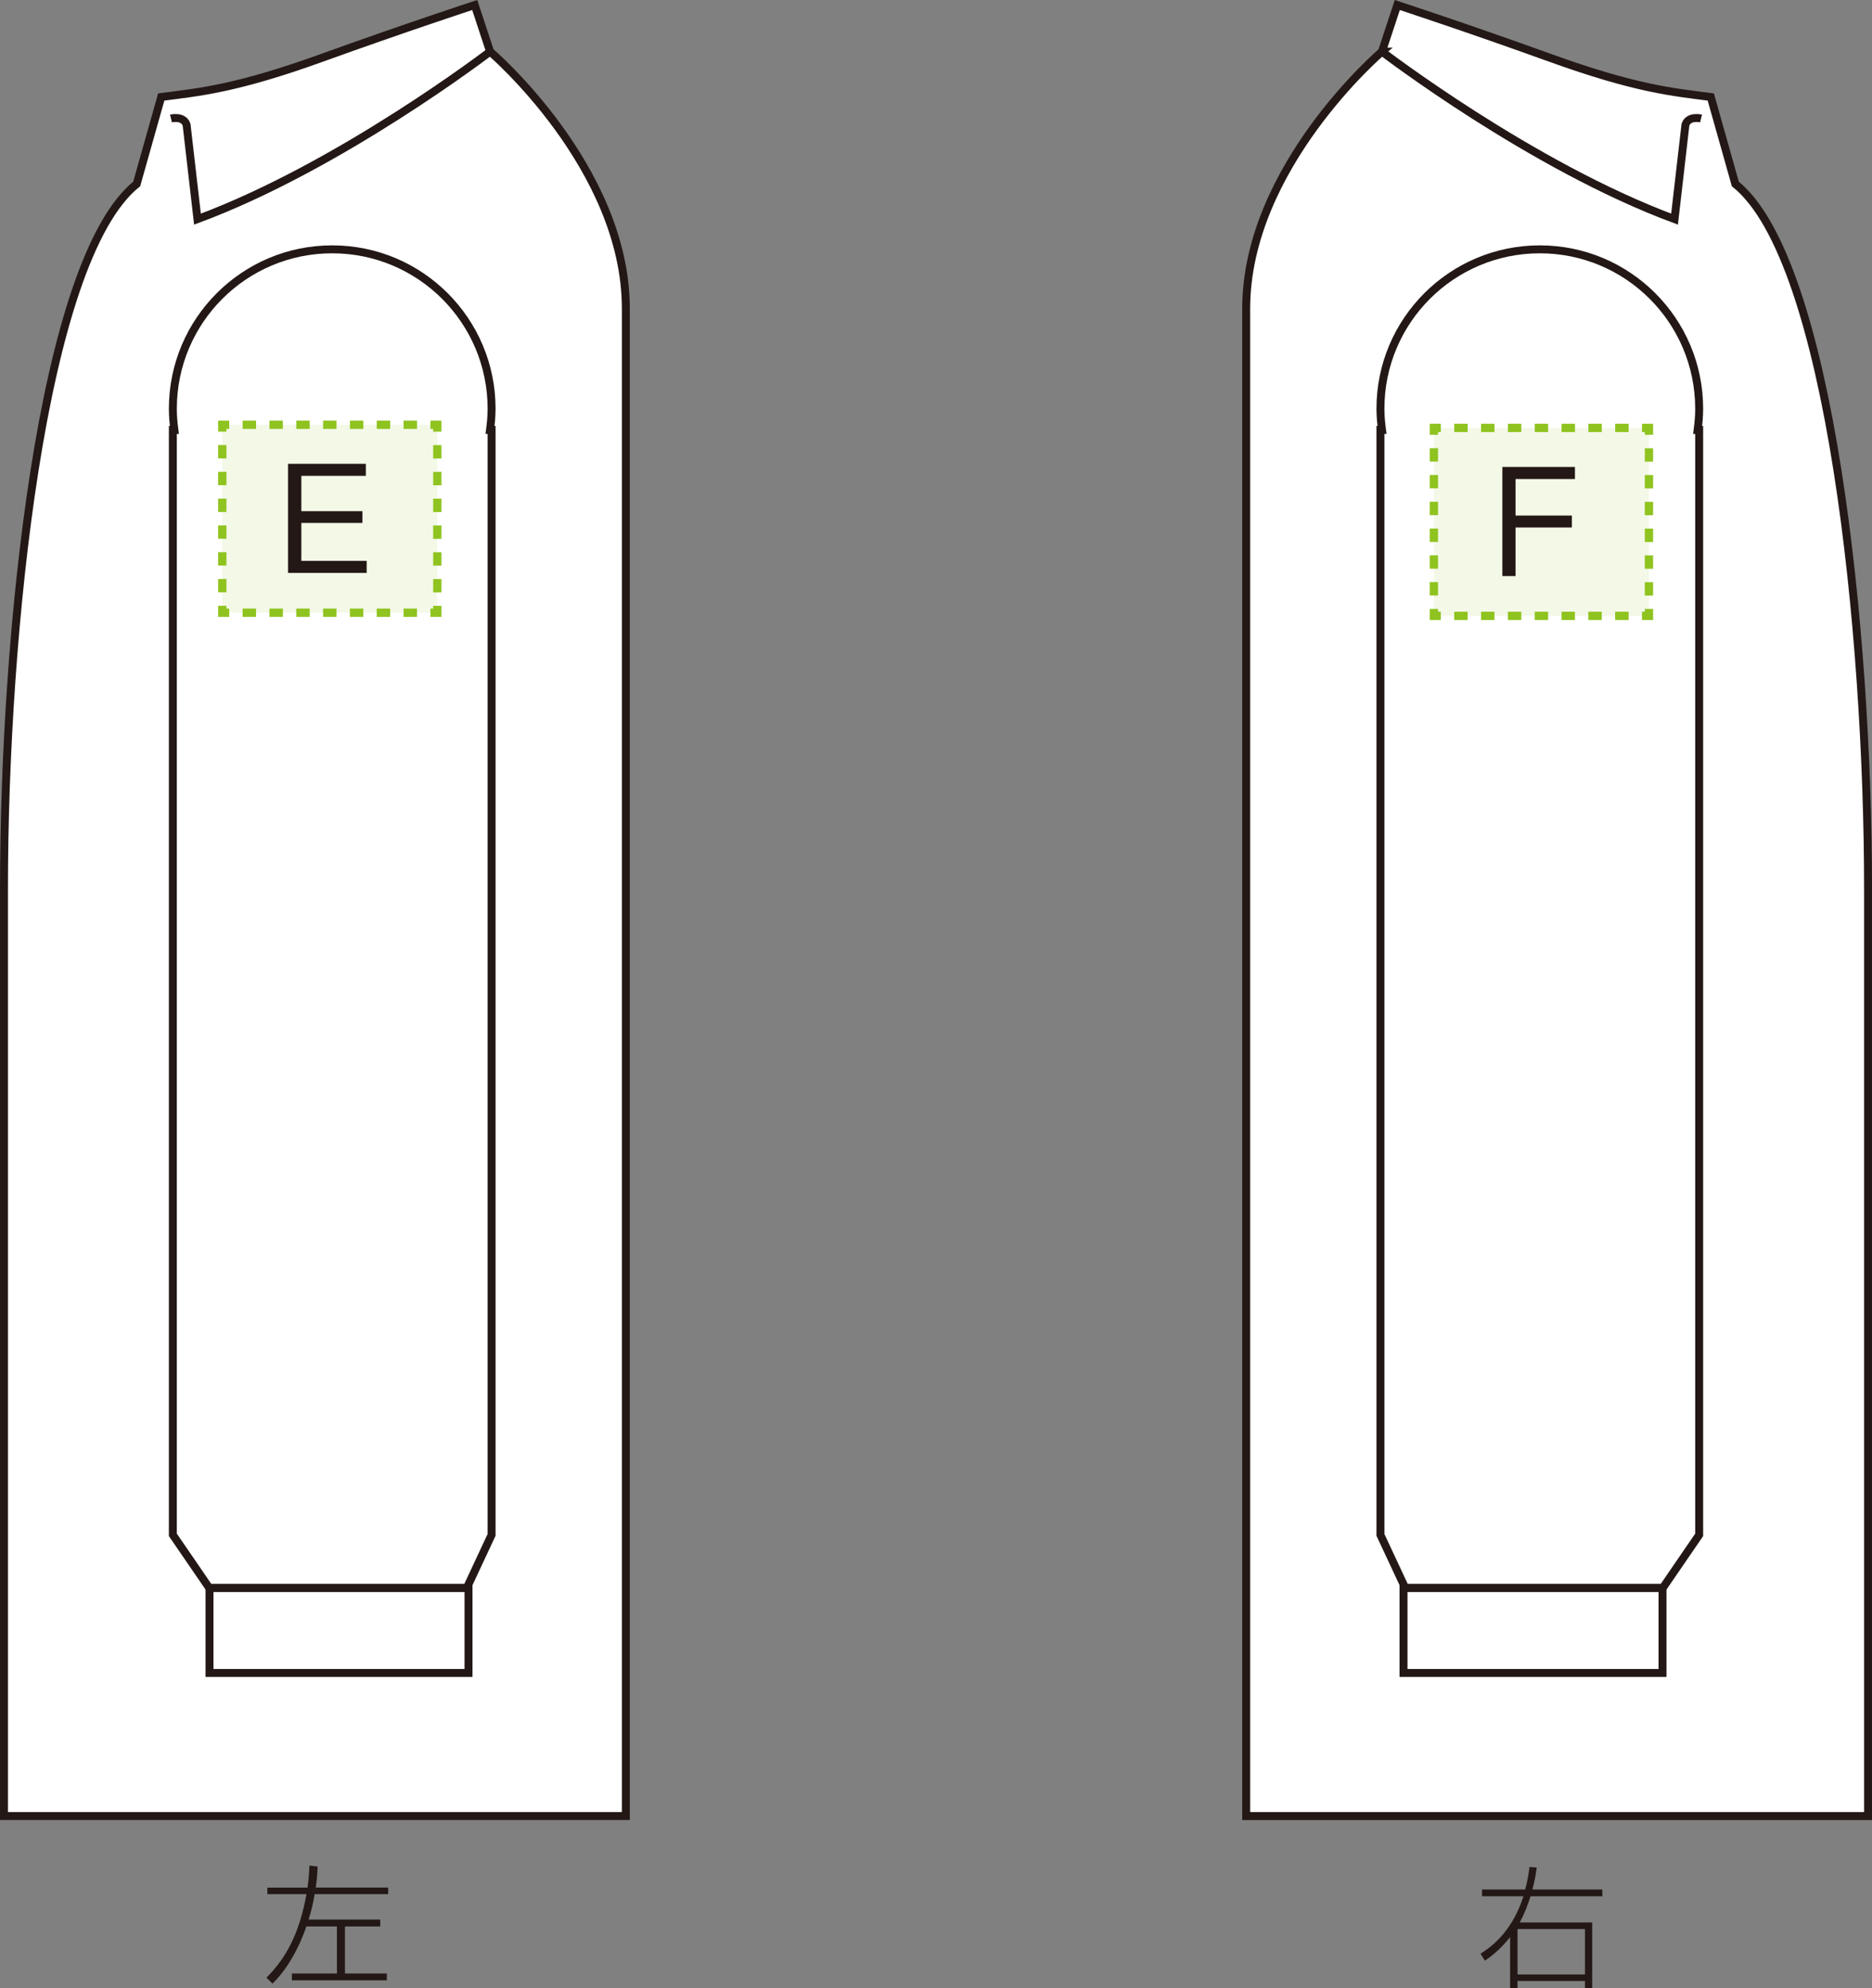 <?xml version="1.0" encoding="UTF-8"?>
<svg id="_レイヤー_2" data-name="レイヤー 2" xmlns="http://www.w3.org/2000/svg" viewBox="0 0 84.581 89.834">
  <rect x="0" y="0" width="84.581" height="89.834" fill="#808080" stroke="none"/>
  <defs>
    <style>
      .cls-1, .cls-2, .cls-3, .cls-4 {
        fill: none;
      }

      .cls-1, .cls-2, .cls-4 {
        stroke: #8fc31f;
        stroke-miterlimit: 10;
        stroke-width: .375px;
      }

      .cls-5 {
        fill: #f3f8e7;
      }

      .cls-5, .cls-6, .cls-7 {
        stroke-width: 0px;
      }

      .cls-6 {
        fill: #fff;
      }

      .cls-7 {
        fill: #231815;
      }

      .cls-2 {
        stroke-dasharray: 0 0 .605 .605;
      }

      .cls-3 {
        stroke: #231815;
        stroke-width: .359px;
      }

      .cls-4 {
        stroke-dasharray: 0 0 .606 .606;
      }
    </style>
  </defs>
  <g id="_レイヤー_3" data-name="レイヤー 3">
    <g id="frame_lshirts_side">
      <g>
        <path class="cls-6" d="M62.439,2.331l.694-2.104s3.09,1.009,6.898,2.382c3.916,1.415,5.558,1.55,7.266,1.772l1.109,3.929c4.293,3.448,5.997,20.341,5.997,31.835v41.911h-28.097V13.944c0-6.385,6.134-11.613,6.134-11.613"/>
        <path class="cls-3" d="M62.442,19.427c-.041-.314-.071-.633-.071-.961,0-3.975,3.224-7.2,7.202-7.2,3.975,0,7.199,3.225,7.199,7.2,0,.327-.028.647-.069.961h.069v49.924s-1.646,2.401-1.646,2.401h-11.634s-1.121-2.401-1.121-2.401V19.427h.071Z"/>
        <rect class="cls-3" x="63.414" y="71.751" width="11.702" height="3.84"/>
        <path class="cls-3" d="M62.439,2.331l.694-2.104s3.09,1.01,6.898,2.384c3.916,1.414,5.558,1.549,7.266,1.772l1.109,3.929c4.293,3.448,5.997,20.34,5.997,31.834v41.911h-28.097V13.944c0-6.385,6.134-11.613,6.134-11.613Z"/>
        <path class="cls-3" d="M62.439,2.331s6.75,5.173,13.221,7.57l.492-4.266c.142-.421.705-.281.705-.281"/>
      </g>
      <g>
        <path class="cls-6" d="M22.143,2.331l-.694-2.104s-3.09,1.009-6.898,2.382c-3.916,1.415-5.558,1.55-7.266,1.772l-1.109,3.929C1.883,11.758.18,28.651.18,40.145v41.911h28.097V13.944c0-6.385-6.134-11.613-6.134-11.613"/>
        <path class="cls-3" d="M22.14,19.427c.041-.314.071-.633.071-.961,0-3.975-3.224-7.2-7.202-7.2-3.975,0-7.199,3.225-7.199,7.2,0,.327.028.647.069.961h-.069v49.924l1.646,2.401h11.634l1.121-2.401V19.427h-.071Z"/>
        <rect class="cls-3" x="9.466" y="71.751" width="11.702" height="3.84"/>
        <path class="cls-3" d="M22.143,2.331l-.694-2.104s-3.09,1.01-6.898,2.384c-3.916,1.414-5.558,1.549-7.266,1.772l-1.109,3.929C1.883,11.76.18,28.651.18,40.145v41.911h28.097V13.944c0-6.385-6.134-11.613-6.134-11.613Z"/>
        <path class="cls-3" d="M22.143,2.331s-6.75,5.173-13.221,7.57l-.492-4.266c-.142-.421-.705-.281-.705-.281"/>
      </g>
      <path class="cls-7" d="M14.35,84.336c-.006.244-.024.536-.084.952h3.273v.297h-3.321c-.06.381-.161.774-.274,1.148h3.237v.31h-1.595v2.125h1.893v.31h-4.291v-.31h2.035v-2.125h-1.381c-.06.185-.553,1.643-1.529,2.583l-.274-.268c.834-.839,1.464-1.886,1.809-3.773h-1.767v-.297h1.815c.06-.459.077-.768.084-.994l.369.042Z"/>
      <path class="cls-7" d="M72.397,85.376v.304h-3.243c-.131.404-.291.821-.488,1.184h3.273v2.97h-.327v-.328h-3.047v.328h-.334v-2.309c-.482.607-.904.898-1.137,1.065l-.202-.315c.357-.227,1.404-.893,1.94-2.595h-1.869v-.304h1.952c.125-.506.167-.815.19-1.018l.327.024c-.054.393-.107.672-.196.994h3.16ZM68.565,87.161v2.053h3.047v-2.053h-3.047Z"/>
      <g>
        <rect class="cls-5" x="64.786" y="19.333" width="9.716" height="8.493"/>
        <g>
          <polyline class="cls-1" points="64.786 27.514 64.786 27.827 65.099 27.827"/>
          <line class="cls-4" x1="65.705" y1="27.827" x2="73.887" y2="27.827"/>
          <polyline class="cls-1" points="74.19 27.827 74.503 27.827 74.503 27.514"/>
          <line class="cls-2" x1="74.503" y1="26.909" x2="74.503" y2="19.949"/>
          <polyline class="cls-1" points="74.503 19.646 74.503 19.333 74.19 19.333"/>
          <line class="cls-4" x1="73.584" y1="19.333" x2="65.402" y2="19.333"/>
          <polyline class="cls-1" points="65.099 19.333 64.786 19.333 64.786 19.646"/>
          <line class="cls-2" x1="64.786" y1="20.251" x2="64.786" y2="27.212"/>
        </g>
      </g>
      <g>
        <rect class="cls-5" x="10.043" y="19.192" width="9.716" height="8.493"/>
        <g>
          <polyline class="cls-1" points="10.043 27.373 10.043 27.685 10.356 27.685"/>
          <line class="cls-4" x1="10.962" y1="27.685" x2="19.144" y2="27.685"/>
          <polyline class="cls-1" points="19.447 27.685 19.759 27.685 19.759 27.373"/>
          <line class="cls-2" x1="19.759" y1="26.767" x2="19.759" y2="19.807"/>
          <polyline class="cls-1" points="19.759 19.504 19.759 19.192 19.447 19.192"/>
          <line class="cls-4" x1="18.841" y1="19.192" x2="10.659" y2="19.192"/>
          <polyline class="cls-1" points="10.356 19.192 10.043 19.192 10.043 19.504"/>
          <line class="cls-2" x1="10.043" y1="20.109" x2="10.043" y2="27.07"/>
        </g>
      </g>
      <path class="cls-7" d="M71.159,21.099v.544h-2.684v1.652h2.546v.538h-2.546v2.195h-.595v-4.93h3.278Z"/>
      <path class="cls-7" d="M16.53,20.957v.544h-2.915v1.596h2.759v.532h-2.759v1.714h2.952v.544h-3.553v-4.93h3.516Z"/>
    </g>
  </g>
</svg>